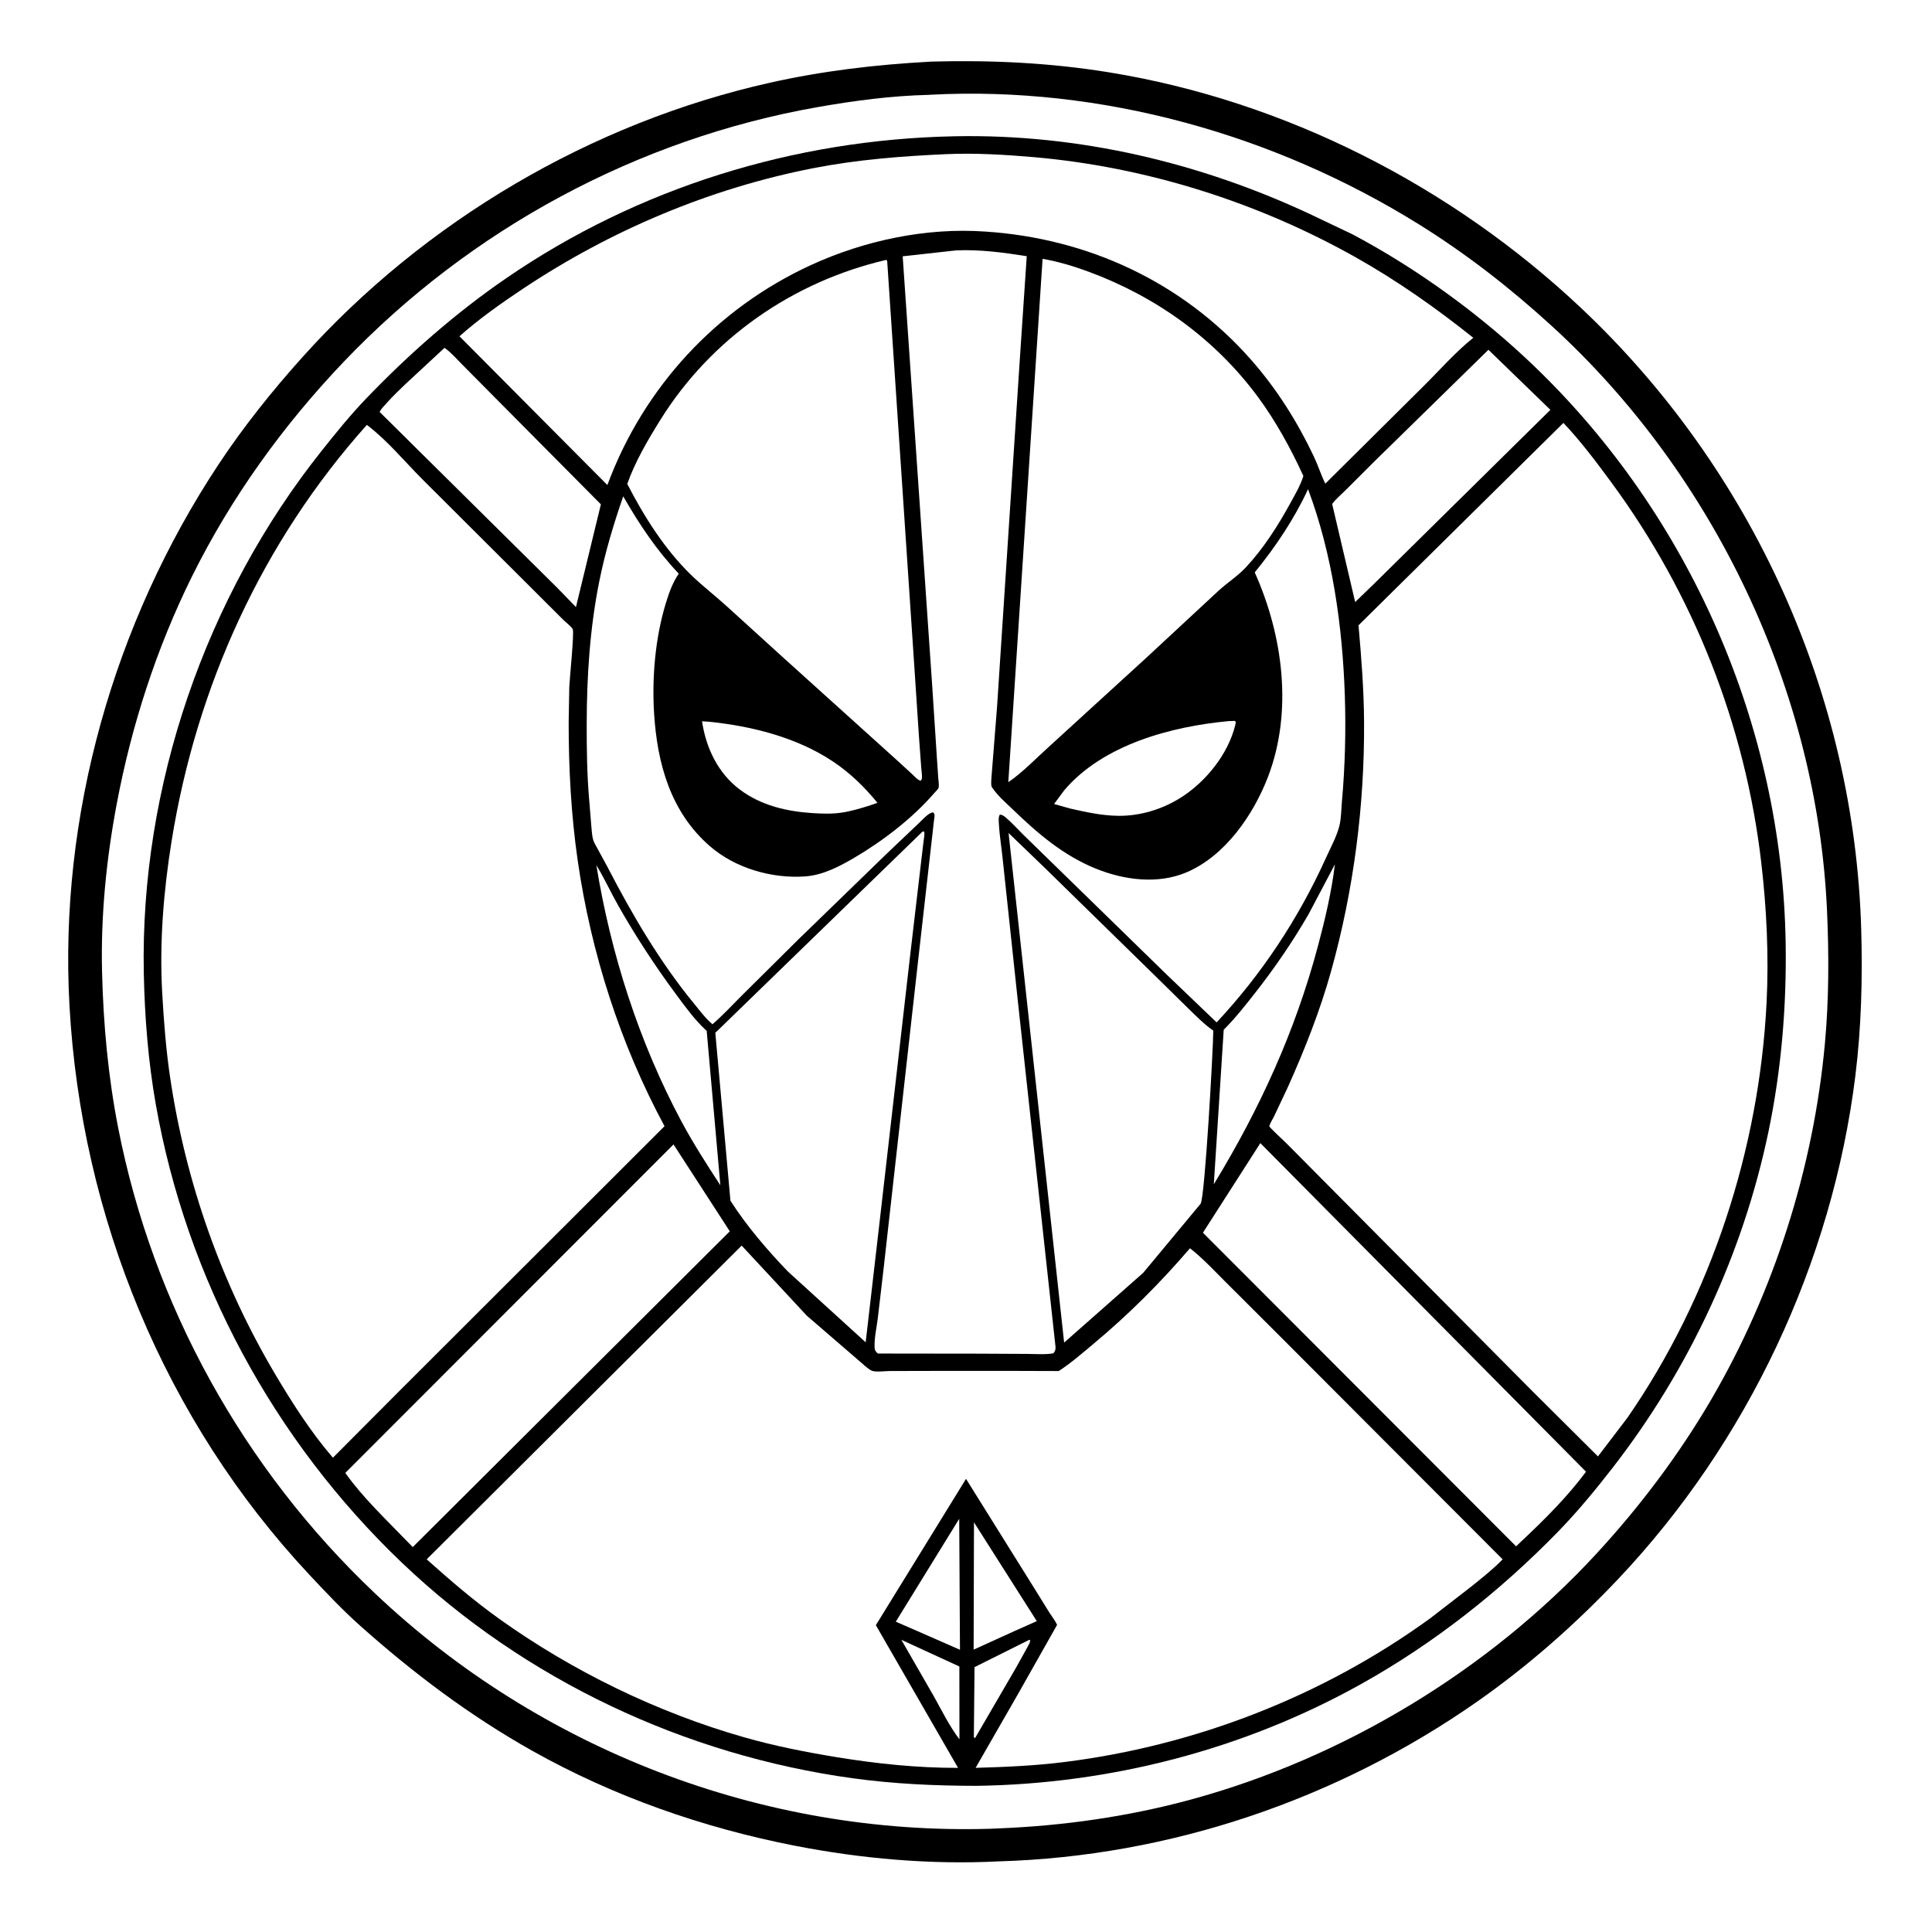 <svg version="1.1" xmlns="http://www.w3.org/2000/svg" style="display: block;" viewBox="0 0 2048 2048" width="1024" height="1024">
<path transform="translate(0,0)" fill="rgb(255,255,255)" d="M -0 -0 L 2048 0 L 2048 2048 L -0 2048 L -0 -0 z"/>
<path transform="translate(0,0)" fill="rgb(0,0,0)" d="M 985.175 65.431 L 987.77 65.273 C 1050.85 63.579 1113.31 66.558 1175.67 76.687 C 1362.14 106.975 1538.78 197.195 1676.01 326.497 C 1857.39 497.392 1965.86 736.128 1972.97 985.59 C 1974.44 1037.21 1973.1 1089.24 1966.74 1140.52 C 1942.17 1338.53 1852.37 1529.03 1715.19 1673.98 C 1669.84 1721.9 1620.01 1765.88 1565.94 1803.72 C 1417.58 1907.56 1239.98 1967.88 1058.75 1973.12 C 986.642 1976.81 913.197 1970.35 842.428 1956.52 C 745.281 1937.53 650.216 1904.33 563.818 1855.69 C 497.723 1818.48 438.315 1773.73 381.782 1723.36 C 362.876 1706.51 345.202 1687.72 327.911 1669.25 C 174.515 1505.35 86.174 1289.88 73.664 1066.42 C 62.388 865.024 120.513 660.478 231.506 492.53 C 257.978 452.475 288.426 414.438 320.482 378.722 C 450.074 234.33 626.92 130.047 816.221 87.667 C 872.087 75.16 928.074 68.545 985.175 65.431 z"/>
<path transform="translate(0,0)" fill="rgb(255,255,255)" d="M 984.284 100.56 L 986.903 100.389 C 1167.65 90.99 1351.22 142.6 1504.35 237.971 C 1554.78 269.377 1601 305.423 1644.8 345.429 C 1816.98 502.67 1926.34 732.069 1936.72 965.472 C 1938.8 1012.22 1938.76 1059.58 1934.47 1106.22 C 1922.37 1237.93 1880.71 1369.24 1813.95 1483.57 C 1779.68 1542.25 1738.09 1597.36 1692.03 1647.27 C 1578.33 1770.45 1424.53 1863.4 1262.91 1907.47 C 1196.42 1925.6 1127.46 1935.43 1058.66 1938.17 L 1049.35 1938.58 C 808.294 1945.69 572.276 1854.63 397.431 1688.98 C 258.03 1556.91 162.239 1384.21 125.27 1195.58 C 114.629 1141.28 109.554 1085.79 108.187 1030.5 C 106.713 970.876 112.715 910.593 123.76 852.056 C 139.454 768.883 165.886 687.032 203.489 611.105 C 244.913 527.465 299.946 451.1 364.264 383.632 C 498.291 243.041 675.799 147.035 867.141 113.473 C 905.997 106.658 944.798 101.527 984.284 100.56 z"/>
<path transform="translate(0,0)" fill="rgb(0,0,0)" d="M 1010.81 144.484 L 1012.92 144.437 C 1143.74 141.957 1272.61 172.352 1390.68 227.91 L 1434.08 248.591 C 1503.33 285.463 1570.13 334.115 1626.69 388.5 C 1791.66 547.119 1889.06 769.966 1892.86 999 C 1893.98 1066.12 1888.35 1134 1874.62 1199.76 C 1847.66 1328.93 1790.3 1451.83 1709.42 1555.94 C 1691.31 1579.26 1672.54 1602.11 1651.94 1623.3 C 1590.41 1686.55 1520.15 1741.98 1443.02 1785.06 C 1318.42 1854.66 1177.06 1891.14 1034.58 1893.07 C 990.849 1892.99 947.367 1891.02 904 1885.05 C 726.071 1860.57 556.135 1780.73 425.96 1656.47 C 290.26 1526.95 197.874 1355.88 165.199 1170.99 C 157.13 1125.33 153.394 1078.37 152.443 1032.05 C 148.372 833.759 217.94 632.216 341.386 477.334 C 356.427 458.462 371.376 439.914 388.111 422.493 C 433.466 375.279 483.088 331.622 537.145 294.557 C 676.812 198.794 841.965 147.954 1010.81 144.484 z"/>
<path transform="translate(0,0)" fill="rgb(255,255,255)" d="M 955.479 1738.29 L 1016.97 1766.54 L 1017.05 1843.75 C 1006.67 1830.23 998.353 1813.26 990.005 1798.34 L 955.479 1738.29 z"/>
<path transform="translate(0,0)" fill="rgb(255,255,255)" d="M 1090.6 1738.5 L 1092.03 1738.43 C 1092.13 1740.99 1090.5 1743.33 1089.37 1745.61 L 1076.9 1768.05 L 1033.58 1842.5 L 1032.32 1841.5 L 1033.04 1767.23 L 1090.6 1738.5 z"/>
<path transform="translate(0,0)" fill="rgb(255,255,255)" d="M 1032.46 1613.73 L 1099.03 1718.45 L 1075.46 1728.96 L 1032.09 1748.69 L 1032.46 1613.73 z"/>
<path transform="translate(0,0)" fill="rgb(255,255,255)" d="M 1016.81 1609.99 L 1017.61 1748.82 L 972.61 1729.09 L 949.58 1719.06 L 1016.81 1609.99 z"/>
<path transform="translate(0,0)" fill="rgb(255,255,255)" d="M 744.19 764.594 L 751 765.027 C 796.473 769.587 844.347 781.496 882.827 807.133 C 901.252 819.408 916.153 833.993 930.143 851.027 L 922.755 853.597 C 912.719 856.773 902.46 859.897 892.025 861.44 C 881.894 862.938 871.361 862.575 861.174 861.915 C 833.763 860.141 806.827 853.832 784.448 837.127 C 761.13 819.722 748.374 792.87 744.19 764.594 z"/>
<path transform="translate(0,0)" fill="rgb(255,255,255)" d="M 1302.58 764.407 L 1309 764.186 L 1310.03 765.5 L 1309.4 768.759 C 1301.69 799.769 1278.11 828.895 1251.39 845.709 C 1231.98 857.925 1208.53 865.056 1185.5 864.8 C 1168.14 864.607 1151.16 860.882 1134.31 857.064 L 1117.36 852.246 L 1128.34 837.5 C 1169.5 789.209 1241.88 769.998 1302.58 764.407 z"/>
<path transform="translate(0,0)" fill="rgb(255,255,255)" d="M 632.159 917.109 C 640.598 930.895 647.429 945.966 655.431 960.061 C 673.834 992.473 694.383 1024 716.59 1053.95 C 726.134 1066.82 736.384 1081.08 748.168 1091.9 C 749.637 1093.25 749.13 1092.31 749.3 1094.69 L 763.607 1256.46 C 748.999 1234.05 734.698 1211.87 722.075 1188.24 C 677.234 1104.31 647.404 1010.89 632.159 917.109 z"/>
<path transform="translate(0,0)" fill="rgb(255,255,255)" d="M 1415.05 916.218 C 1411.55 945.297 1404.64 974.508 1397.11 1002.75 C 1372.93 1093.45 1335.4 1175.39 1286.69 1255.39 L 1297.19 1091.6 C 1309.09 1079.71 1320.03 1065.86 1330.41 1052.62 C 1351.22 1026.11 1370.41 998.084 1387.26 968.885 L 1415.05 916.218 z"/>
<path transform="translate(0,0)" fill="rgb(255,255,255)" d="M 1577.79 370.782 L 1643.48 434.442 L 1457.63 617.793 L 1436.54 638.191 L 1412.14 534.256 C 1415.81 529.159 1421.36 524.64 1425.83 520.15 L 1456.47 489.561 L 1577.79 370.782 z"/>
<path transform="translate(0,0)" fill="rgb(255,255,255)" d="M 471.207 368.723 C 477.948 373.341 483.782 380.262 489.576 386.044 L 524.277 421.06 L 636.96 534.623 L 610.531 643.547 L 590.49 622.881 L 402.436 436.702 C 404.265 432.918 407.71 429.732 410.5 426.604 C 416.674 419.681 423.317 413.326 430.031 406.935 L 471.207 368.723 z"/>
<path transform="translate(0,0)" fill="rgb(255,255,255)" d="M 713.957 1213.13 L 773.602 1305.24 L 437.537 1639.98 L 431.5 1633.81 C 409.234 1610.69 384.662 1587.6 366.027 1561.37 L 713.957 1213.13 z"/>
<path transform="translate(0,0)" fill="rgb(255,255,255)" d="M 1336.02 1211.76 L 1681.24 1560.07 C 1661.68 1586.44 1637.45 1610.63 1613.53 1633.07 L 1607.13 1639.18 L 1275.15 1306.74 L 1336.02 1211.76 z"/>
<path transform="translate(0,0)" fill="rgb(255,255,255)" d="M 1069.13 883.04 L 1106.98 919.476 L 1222.24 1032.24 L 1260.36 1069.71 C 1268.17 1077.25 1275.97 1085.32 1284.86 1091.58 L 1286.13 1092.46 C 1286.02 1112.38 1277.17 1270.5 1272.64 1276.09 L 1211.81 1349.28 L 1128.03 1423.21 L 1069.13 883.04 z"/>
<path transform="translate(0,0)" fill="rgb(255,255,255)" d="M 977.923 881.5 L 979.549 881.448 C 980.426 884.244 979.478 887.997 979.126 890.903 L 976.932 909.232 L 964.819 1012.58 L 932.458 1294.86 L 917.649 1422.9 L 835.1 1347.76 C 813.227 1325 791.311 1299.41 774.305 1272.82 L 758.256 1094.66 L 761.349 1091.84 L 977.923 881.5 z"/>
<path transform="translate(0,0)" fill="rgb(255,255,255)" d="M 939.409 275.5 L 940.435 276.419 L 968.911 701.841 L 974.21 781.975 L 976.569 814.05 C 976.772 817.289 977.717 822.379 977.197 825.5 C 977.061 826.316 976.376 826.935 975.965 827.653 C 972.648 826.778 970.183 823.683 967.729 821.405 L 952.392 807.301 L 831.974 698.623 L 770.293 642.585 C 758.02 631.378 744.472 621.014 732.624 609.5 C 704.555 582.221 682.745 547.598 664.924 512.995 C 673.261 489.254 686.905 466.115 700.18 444.831 C 754.013 358.521 840.651 298.471 939.409 275.5 z"/>
<path transform="translate(0,0)" fill="rgb(255,255,255)" d="M 1105.18 274.373 C 1121.82 277.258 1138.41 282.262 1154.22 288.119 C 1225.7 314.602 1287.89 359.215 1333.35 420.638 C 1352.32 446.268 1368.35 475.573 1381.64 504.587 C 1378.53 514.527 1372.83 524.233 1367.81 533.377 C 1354.66 557.327 1339.47 581.236 1320.79 601.282 C 1312.17 610.538 1301.36 617.425 1291.99 625.933 L 1214.62 697.745 L 1112.42 791.106 C 1098.35 803.676 1084.39 818.551 1068.85 829.145 L 1105.18 274.373 z"/>
<path transform="translate(0,0)" fill="rgb(255,255,255)" d="M 1002.37 163.434 C 1033.35 162.014 1065.11 163.922 1096 166.603 C 1215.02 176.934 1333.32 214.305 1437.46 272.965 C 1481.27 297.647 1522.51 326.716 1561.75 358.066 C 1542.9 373.109 1526.18 392.336 1509.02 409.324 L 1404.88 512.698 C 1400.27 503.276 1397.12 493.128 1392.6 483.618 C 1374.98 446.559 1353.19 411.971 1325.99 381.146 C 1253.53 299.016 1153.11 252.503 1044.25 245.458 C 981.842 241.052 916.449 254.901 859.855 280.874 C 759.5 326.931 682.216 410.572 643.844 514.164 L 487.048 356.484 C 507.836 337.962 531.519 321.303 554.675 305.882 C 647.515 244.056 752.863 199.545 862.484 178.2 C 908.639 169.212 955.471 165.55 1002.37 163.434 z"/>
<path transform="translate(0,0)" fill="rgb(255,255,255)" d="M 1013.43 265.432 C 1038.41 264.288 1063.77 267.67 1088.39 271.588 L 1081.1 380.136 L 1056.87 749.934 L 1051.04 823.435 C 1050.89 826.147 1050.19 831.899 1051.37 834.285 L 1052.21 835.476 C 1057.93 843.937 1066.24 850.959 1073.58 858.026 C 1100.1 883.572 1126.91 906.655 1161.51 920.736 C 1191.59 932.975 1227.68 937.705 1258.26 924.512 C 1298.91 906.974 1328.65 863.721 1344.05 823.7 C 1370.77 754.246 1359.99 673.373 1330.07 606.748 C 1352.1 579.741 1371.89 550.232 1386.58 518.547 C 1412.38 587.268 1423.11 663.821 1425.56 736.992 C 1426.81 774.518 1425.82 812.31 1422.49 849.717 C 1421.77 857.837 1421.77 867.251 1419.89 875.095 C 1417.21 886.206 1410.4 898.74 1405.67 909.192 C 1376.72 973.222 1337.71 1032.43 1289.67 1083.79 L 1236.31 1032.68 L 1117.41 916.687 L 1084.68 884.774 C 1078.64 878.802 1072.73 872.202 1066.29 866.7 C 1064.19 864.91 1062.69 863.807 1059.94 863.5 C 1058.08 866.038 1058.72 870.834 1058.9 873.9 C 1059.67 887.201 1062.01 900.739 1063.26 914.056 L 1079.08 1062.3 L 1118.83 1427.12 C 1119.18 1430.32 1118.65 1432.03 1116.59 1434.59 C 1107.75 1436.12 1097.7 1435.23 1088.68 1435.2 L 1037.5 1434.94 L 930.5 1434.81 C 928.352 1432.56 927.251 1431.68 927.104 1428.5 C 926.649 1418.61 929.255 1407.38 930.49 1397.5 L 936.734 1344.06 L 973.396 1016.94 L 987.998 888.003 L 990.014 870.077 C 990.2 868.395 990.926 864.785 990.579 863.196 C 990.391 862.332 989.526 861.774 989 861.063 C 983.852 861.818 977.785 869.095 973.935 872.666 L 938.978 905.896 L 846.231 995.907 L 788.243 1053.43 C 777.347 1064.2 766.849 1075.73 755.263 1085.73 C 748.1 1079.83 741.906 1071.43 735.999 1064.24 C 699.615 1019.97 670.191 969.742 643.951 919 L 630.057 893.5 C 627.743 888.776 627.479 882.69 626.98 877.524 L 624.458 846.664 C 622.261 820.746 621.918 794.462 621.932 768.455 C 621.96 717.311 625.252 665.815 635.391 615.605 C 641.589 584.911 650.435 555.699 660.637 526.128 C 677.648 555.752 695.958 583.244 719.531 608.142 C 712.955 617.521 708.986 629.006 705.668 639.89 C 694.608 676.167 690.99 718.274 693.355 756.125 C 696.686 809.454 710.804 860.733 752.5 896.973 C 779.462 920.408 818.284 931.532 853.5 929.037 C 871.972 927.729 889.186 918.861 904.871 909.684 C 935.465 891.785 967.076 867.614 990.351 840.687 C 991.207 839.697 994.598 836.39 994.893 835.243 C 995.633 832.362 994.791 827.566 994.591 824.56 L 993.14 803.31 L 988.064 725.325 L 956.886 271.691 L 1013.43 265.432 z"/>
<path transform="translate(0,0)" fill="rgb(255,255,255)" d="M 786.209 1320.38 L 855.247 1394.69 L 909.569 1441.55 C 912.937 1444.34 920.857 1452.04 924.659 1453.22 C 929.145 1454.61 938.542 1453.35 943.466 1453.33 L 1001.19 1453.2 L 1075.08 1453.22 L 1122.31 1453.36 C 1135.19 1444.99 1147.09 1434.58 1158.87 1424.76 C 1196.23 1393.6 1229.74 1360.14 1261.41 1323.23 C 1274.93 1333.7 1287.03 1346.87 1299.16 1358.93 L 1359.67 1419.33 L 1592.86 1652.97 C 1582.69 1663.44 1570.98 1672.68 1559.62 1681.82 L 1515.96 1715.57 C 1402.4 1797.98 1267.43 1850.4 1128.29 1867.83 C 1096.91 1871.76 1065.75 1873.1 1034.18 1873.99 L 1079.28 1795.47 L 1120.57 1722.4 C 1118.49 1717.91 1115.01 1713.57 1112.37 1709.37 L 1096.22 1683.34 L 1024.02 1567.65 L 928.438 1722.76 L 1015.59 1874.03 C 972.234 1874.1 929.177 1869.6 886.438 1862.6 C 853.632 1857.23 820.861 1850.72 788.87 1841.61 C 696.969 1815.43 606.727 1771.51 529 1715.9 C 501.934 1696.53 477.104 1675.09 452.308 1652.96 L 786.209 1320.38 z"/>
<path transform="translate(0,0)" fill="rgb(255,255,255)" d="M 1657.28 448.297 C 1675.96 468.05 1692.73 490.424 1708.8 512.339 C 1795.48 630.568 1850.06 768.864 1867.03 914.494 C 1872.71 963.239 1875.1 1013.29 1872.67 1062.34 C 1864.98 1217.71 1813.93 1374.48 1725.26 1502.7 L 1693.91 1543.87 L 1624.36 1474.66 L 1514.41 1363.87 L 1363.82 1212.1 C 1361.27 1209.57 1345.61 1195.06 1345.56 1193.98 C 1345.48 1192.06 1349.43 1185.68 1350.36 1183.81 L 1365.32 1152.09 C 1383.19 1112.13 1399.33 1071.43 1411.09 1029.22 C 1434.93 943.669 1446.51 854.05 1445.97 765.236 C 1445.76 730.921 1443.11 697.008 1440.07 662.863 L 1657.28 448.297 z"/>
<path transform="translate(0,0)" fill="rgb(255,255,255)" d="M 388.887 450.411 C 410.078 466.384 428.59 488.819 447.322 507.662 L 557.137 617.154 L 597.237 657.174 C 599.478 659.413 606.293 664.717 607.164 667.096 C 608.746 671.417 603.884 719.057 603.474 727.941 L 602.805 765.206 C 602.779 814.432 605.355 863.406 612.387 912.166 C 626.494 1009.99 657.486 1106.8 704.42 1193.81 L 422.357 1475.5 L 352.897 1545.24 C 329.69 1518.32 309.776 1487.21 291.692 1456.69 C 234.791 1360.66 197.117 1253.93 180.536 1143.5 C 175.968 1113.08 173.627 1082.56 171.912 1051.87 C 168.933 998.557 173.456 944.134 181.909 891.5 C 208.228 727.625 278.008 574.435 388.887 450.411 z"/>
</svg>